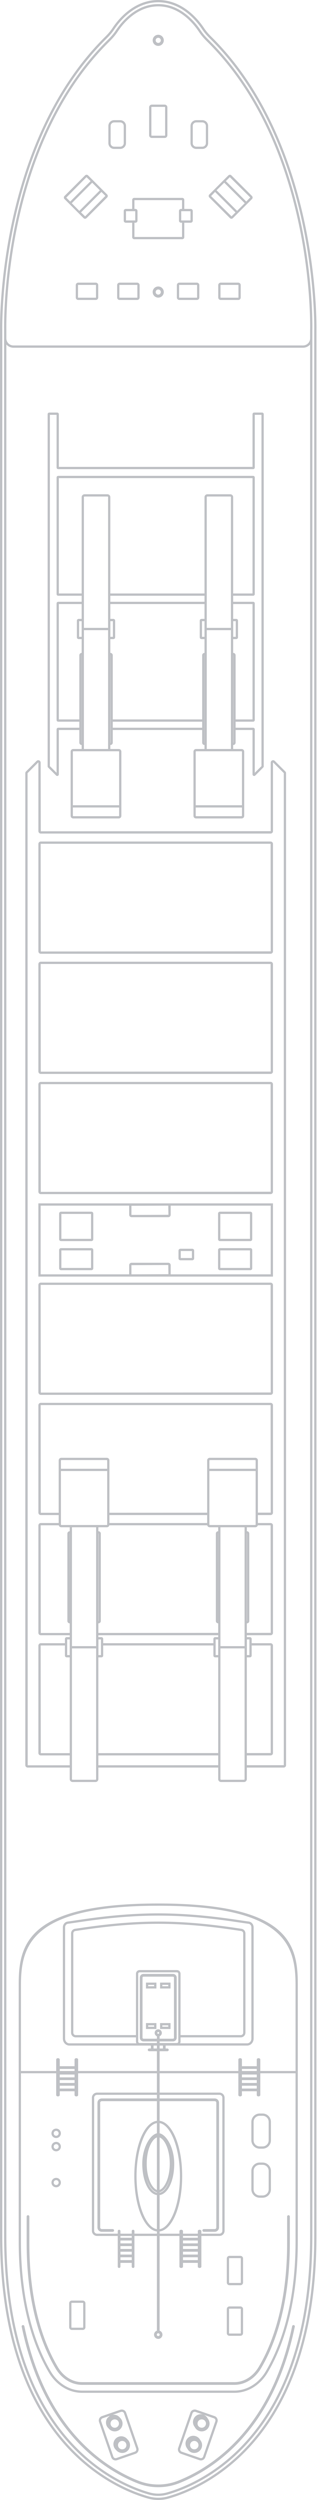 <svg xmlns="http://www.w3.org/2000/svg" width="75" height="585" viewBox="0 0 75 585" fill="none"><g opacity="0.5"><path d="M37.685 9.439C37.685 9.109 37.419 8.838 37.089 8.838C36.759 8.838 36.487 9.109 36.487 9.439C36.487 9.769 36.759 10.041 37.089 10.041C37.419 10.041 37.685 9.769 37.685 9.439ZM35.779 9.439C35.779 8.72 36.365 8.135 37.089 8.135C37.808 8.135 38.393 8.72 38.393 9.439C38.393 10.158 37.808 10.743 37.089 10.743C36.365 10.743 35.779 10.158 35.779 9.439Z" fill="#7D818A"></path><path d="M38.596 25.011L35.583 25.011C35.524 25.011 35.482 25.054 35.482 25.107L35.482 31.65C35.482 31.703 35.524 31.751 35.583 31.751L38.596 31.751C38.649 31.751 38.697 31.703 38.697 31.65L38.697 25.107C38.697 25.054 38.649 25.011 38.596 25.011ZM38.596 32.283L35.583 32.283C35.231 32.283 34.949 32.001 34.949 31.65L34.949 25.107C34.949 24.761 35.231 24.479 35.583 24.479L38.596 24.479C38.942 24.479 39.23 24.761 39.23 25.107L39.23 31.65C39.23 32.001 38.942 32.283 38.596 32.283Z" fill="#7D818A"></path><path d="M28.177 34.322C28.63 34.322 28.997 33.955 28.997 33.503L28.997 29.467C28.997 29.015 28.63 28.647 28.177 28.647L26.751 28.647C26.298 28.647 25.931 29.015 25.931 29.467L25.931 33.503C25.931 33.955 26.298 34.322 26.751 34.322L28.177 34.322ZM25.398 33.503L25.398 29.467C25.398 28.722 26.005 28.115 26.751 28.115L28.177 28.115C28.923 28.115 29.53 28.722 29.53 29.467L29.53 33.503C29.53 34.248 28.923 34.855 28.177 34.855L26.751 34.855C26.005 34.855 25.398 34.248 25.398 33.503Z" fill="#7D818A"></path><path d="M47.428 34.322C47.88 34.322 48.247 33.955 48.247 33.503L48.247 29.467C48.247 29.015 47.88 28.647 47.428 28.647L46.001 28.647C45.548 28.647 45.181 29.015 45.181 29.467L45.181 33.503C45.181 33.955 45.548 34.322 46.001 34.322L47.428 34.322ZM44.648 33.503L44.648 29.467C44.648 28.722 45.255 28.115 46.001 28.115L47.428 28.115C48.173 28.115 48.78 28.722 48.78 29.467L48.78 33.503C48.78 34.248 48.173 34.855 47.428 34.855L46.001 34.855C45.255 34.855 44.648 34.248 44.648 33.503Z" fill="#7D818A"></path><path d="M15.533 46.242L16.454 47.163L21.234 42.383L20.271 41.456L15.533 46.242ZM23.396 44.539L21.612 42.755L16.821 47.552L18.594 49.346L23.396 44.539ZM19.957 50.624L24.695 45.838L23.774 44.917L18.993 49.698L19.957 50.624ZM20.691 41.084L21.99 42.377L23.774 44.166L25.073 45.46L25.121 45.508C25.307 45.694 25.307 46.024 25.121 46.216L25.073 46.258L20.335 51.002L20.244 51.077C20.154 51.156 20.047 51.194 19.935 51.194C19.802 51.194 19.674 51.14 19.579 51.044L19.536 51.002L18.237 49.703L16.454 47.919L15.155 46.62L15.107 46.573C15.016 46.482 14.963 46.354 14.963 46.221C14.963 46.088 15.016 45.96 15.107 45.87L15.155 45.822L19.941 41.036C20.138 40.839 20.452 40.839 20.649 41.036L20.691 41.084Z" fill="#7D818A"></path><path d="M55.185 49.703L50.404 44.922L49.478 45.88L54.264 50.624L55.185 49.703ZM52.555 42.75L50.756 44.523L55.568 49.336L57.362 47.557L52.555 42.75ZM52.938 42.377L57.719 47.163L58.645 46.2L53.859 41.456L52.938 42.377ZM53.843 51.002L49.1 46.258L49.057 46.216C48.961 46.12 48.908 45.992 48.908 45.859C48.908 45.726 48.961 45.604 49.057 45.508L49.1 45.465L50.399 44.166L52.182 42.377L53.481 41.084L53.529 41.036C53.62 40.94 53.748 40.892 53.881 40.892C54.014 40.887 54.142 40.94 54.232 41.036L54.28 41.084L59.023 45.822L59.045 45.849L59.066 45.87C59.252 46.056 59.252 46.386 59.066 46.573L59.023 46.615L59.023 46.62L57.724 47.914L57.724 47.919L57.719 47.914L55.936 49.703L54.647 50.991L54.642 51.002L54.637 51.002L54.551 51.077C54.461 51.156 54.354 51.194 54.243 51.194C54.109 51.194 53.982 51.14 53.886 51.044L53.843 51.002Z" fill="#7D818A"></path><path d="M30.977 49.421L29.529 49.421L29.529 51.587L31.695 51.587L31.695 49.421L31.509 49.421L31.243 49.421L30.977 49.421ZM43.195 51.587L44.648 51.587L44.648 49.421L42.476 49.421L42.476 51.587L42.662 51.587L42.928 51.587L43.195 51.587ZM42.662 55.447L42.662 52.12L42.423 52.12C42.162 52.12 41.944 51.907 41.944 51.646L41.944 49.367C41.944 49.101 42.162 48.888 42.423 48.888L42.662 48.888L42.662 46.833L31.509 46.833L31.509 48.888L31.748 48.888C32.015 48.888 32.228 49.101 32.228 49.367L32.228 51.646C32.228 51.907 32.015 52.12 31.748 52.12L31.509 52.12L31.509 55.447L42.662 55.447ZM30.977 55.501L30.977 52.12L29.47 52.12C29.209 52.12 28.996 51.907 28.996 51.646L28.996 49.367C28.996 49.101 29.209 48.888 29.47 48.888L30.977 48.888L30.977 46.775C30.977 46.514 31.195 46.301 31.456 46.301L42.715 46.301C42.982 46.301 43.195 46.514 43.195 46.775L43.195 48.888L44.701 48.888C44.962 48.888 45.18 49.101 45.18 49.367L45.18 51.646C45.18 51.907 44.962 52.12 44.701 52.12L43.195 52.12L43.195 55.501C43.195 55.767 42.982 55.98 42.715 55.98L31.456 55.98C31.195 55.98 30.977 55.767 30.977 55.501Z" fill="#7D818A"></path><path d="M36.487 68.341C36.487 68.671 36.759 68.938 37.089 68.938C37.419 68.938 37.685 68.671 37.685 68.341C37.685 68.006 37.419 67.74 37.089 67.74C36.759 67.74 36.487 68.006 36.487 68.341ZM37.089 69.646C36.365 69.646 35.779 69.06 35.779 68.341C35.779 67.617 36.365 67.032 37.089 67.032C37.808 67.032 38.393 67.617 38.393 68.341C38.393 69.06 37.808 69.646 37.089 69.646Z" fill="#7D818A"></path><path d="M32.149 69.662L32.191 69.619L32.191 66.712L32.149 66.67L28.028 66.67L27.985 66.712L27.985 69.619L28.028 69.662L32.149 69.662ZM27.453 69.619L27.453 66.712C27.453 66.398 27.714 66.137 28.028 66.137L32.149 66.137C32.468 66.137 32.724 66.398 32.724 66.712L32.724 69.619C32.724 69.939 32.468 70.194 32.149 70.194L28.028 70.194C27.714 70.194 27.453 69.939 27.453 69.619Z" fill="#7D818A"></path><path d="M46.145 69.662L46.187 69.619L46.187 66.712L46.145 66.67L42.029 66.67L41.982 66.712L41.982 69.619L42.029 69.662L46.145 69.662ZM41.449 69.619L41.449 66.712C41.449 66.398 41.71 66.137 42.029 66.137L46.145 66.137C46.464 66.137 46.72 66.398 46.72 66.712L46.72 69.619C46.72 69.939 46.464 70.194 46.145 70.194L42.029 70.194C41.71 70.194 41.449 69.939 41.449 69.619Z" fill="#7D818A"></path><path d="M55.844 69.662L55.887 69.619L55.887 66.712L55.844 66.67L51.723 66.67L51.681 66.712L51.681 69.619L51.723 69.662L55.844 69.662ZM51.148 69.619L51.148 66.712C51.148 66.398 51.409 66.137 51.723 66.137L55.844 66.137C56.163 66.137 56.419 66.398 56.419 66.712L56.419 69.619C56.419 69.939 56.163 70.194 55.844 70.194L51.723 70.194C51.409 70.194 51.148 69.939 51.148 69.619Z" fill="#7D818A"></path><path d="M22.45 69.662L22.492 69.619L22.492 66.712L22.45 66.67L18.329 66.67L18.286 66.712L18.286 69.619L18.329 69.662L22.45 69.662ZM17.754 69.619L17.754 66.712C17.754 66.398 18.015 66.137 18.329 66.137L22.45 66.137C22.769 66.137 23.024 66.398 23.024 66.712L23.024 69.619C23.024 69.939 22.769 70.194 22.45 70.194L18.329 70.194C18.015 70.194 17.754 69.939 17.754 69.619Z" fill="#7D818A"></path><path d="M3.149 80.836L71.027 80.836C71.937 80.836 72.677 80.096 72.677 79.186L72.677 77.254C72.683 77.222 72.688 76.95 72.688 76.439C72.688 69.273 71.517 32.369 48.459 9.641C47.698 8.891 47.086 8.161 46.591 7.405C45.414 5.627 42.135 1.491 37.088 1.491C32.035 1.491 28.756 5.633 27.585 7.411C27.09 8.161 26.477 8.891 25.716 9.641C2.653 32.369 1.487 69.268 1.487 76.439C1.487 76.929 1.493 77.2 1.493 77.237L1.493 79.186C1.493 80.096 2.233 80.836 3.149 80.836ZM1.493 523.16C1.493 570.046 27.175 580.987 35.043 583.223C36.38 583.601 37.79 583.601 39.127 583.223C47.001 580.987 72.677 570.046 72.677 523.16L72.677 80.613C72.278 81.076 71.687 81.369 71.027 81.369L3.149 81.369C2.488 81.369 1.892 81.076 1.493 80.613L1.493 523.16ZM37.088 0.958C39.739 0.958 41.922 2.034 43.593 3.343C45.265 4.648 46.426 6.192 47.032 7.113C47.512 7.837 48.097 8.539 48.832 9.263C72.044 32.14 73.22 69.236 73.22 76.439C73.22 76.961 73.215 77.237 73.21 77.264L73.21 79.186L73.21 523.16C73.21 570.419 47.235 581.471 39.276 583.734C37.844 584.139 36.332 584.139 34.9 583.734C26.935 581.471 0.96 570.419 0.96 523.16L0.96 79.186L0.96 77.259C0.96 77.248 0.955 76.966 0.955 76.434C0.955 71.93 1.413 55.756 7.424 38.672C7.722 37.82 8.041 36.963 8.366 36.106C8.904 34.695 9.484 33.284 10.107 31.884C10.618 30.718 11.161 29.558 11.736 28.397C12.156 27.551 12.598 26.699 13.051 25.858C13.381 25.24 13.722 24.628 14.078 24.021C14.318 23.6 14.568 23.18 14.818 22.759C15.196 22.12 15.59 21.492 15.995 20.864C16.783 19.629 17.613 18.415 18.486 17.222C20.525 14.438 22.799 11.766 25.338 9.263C26.073 8.539 26.664 7.837 27.137 7.118C28.362 5.265 31.774 0.958 37.088 0.958Z" fill="#7D818A"></path><path d="M19.137 170.821L19.137 153.332L19.121 153.332L19.121 173.781L19.137 173.797L19.137 170.821ZM47.38 170.288L47.38 168.877L26.431 168.877L26.431 170.288L47.38 170.288ZM47.928 170.821L47.928 153.332L47.912 153.332L47.912 173.781L47.928 173.797L47.928 170.821ZM54.652 141.348L54.652 144.819L55.371 144.819C55.6 144.819 55.786 145.006 55.786 145.235L55.786 149.137C55.786 149.366 55.6 149.552 55.371 149.552L54.652 149.552L54.652 152.778L54.668 152.778C54.977 152.778 55.222 153.029 55.222 153.332L55.222 168.345L59.183 168.345L59.183 141.348L54.652 141.348ZM54.663 145.352L54.663 149.02L55.254 149.02L55.254 145.352L54.663 145.352ZM54.12 116.332C54.12 116.252 54.056 116.188 53.976 116.188L48.604 116.188C48.525 116.188 48.461 116.252 48.461 116.332L48.461 138.873L48.461 139.139L48.461 139.405L48.461 140.816L48.461 141.082L48.461 141.348L48.461 145.235L48.461 146.922L50.122 146.922L51.362 146.922L54.12 146.922L54.12 141.348L54.12 141.082L54.12 140.816L54.12 139.405L54.12 139.139L54.12 138.873L54.12 116.332ZM19.137 138.873L19.137 116.332C19.137 115.959 19.441 115.656 19.813 115.656L25.185 115.656C25.558 115.656 25.861 115.959 25.861 116.332L25.861 138.873L47.928 138.873L47.928 116.332C47.928 115.959 48.232 115.656 48.604 115.656L53.976 115.656C54.349 115.656 54.652 115.959 54.652 116.332L54.652 138.873L59.183 138.873L59.183 111.881L13.792 111.881L13.792 138.873L19.137 138.873ZM47.928 145.352L47.343 145.352L47.343 149.02L47.928 149.02L47.928 146.922L47.928 145.352ZM25.861 139.405L25.861 140.816L47.928 140.816L47.928 139.405L25.861 139.405ZM25.872 145.352L25.872 149.02L26.457 149.02L26.457 145.352L25.872 145.352ZM25.861 152.778L25.877 152.778C26.18 152.778 26.431 153.029 26.431 153.332L26.431 168.345L47.38 168.345L47.38 153.332C47.38 153.029 47.625 152.784 47.928 152.778L47.928 149.552L47.225 149.552C46.996 149.552 46.81 149.366 46.81 149.137L46.81 145.235C46.81 145.006 46.996 144.819 47.225 144.819L47.928 144.819L47.928 141.348L25.861 141.348L25.861 144.819L26.58 144.819C26.803 144.819 26.99 145.006 26.99 145.235L26.99 149.137C26.99 149.366 26.803 149.552 26.58 149.552L25.861 149.552L25.861 152.778ZM19.669 145.235L19.669 146.922L25.329 146.922L25.329 116.332C25.329 116.252 25.265 116.188 25.185 116.188L19.813 116.188C19.733 116.188 19.669 116.252 19.669 116.332L19.669 138.873L19.669 139.139L19.669 139.405L19.669 140.816L19.669 141.082L19.669 141.348L19.669 145.235ZM19.137 145.352L18.546 145.352L18.546 149.02L19.137 149.02L19.137 146.922L19.137 145.352ZM18.589 168.345L18.589 153.332C18.589 153.029 18.834 152.784 19.137 152.778L19.137 149.552L18.429 149.552C18.2 149.552 18.014 149.366 18.014 149.137L18.014 145.235C18.014 145.006 18.2 144.819 18.429 144.819L19.137 144.819L19.137 141.348L13.792 141.348L13.792 168.345L18.589 168.345ZM54.668 173.802L54.689 173.781L54.684 170.821L54.684 168.345L54.668 153.311L54.652 153.311L54.652 168.345L54.652 168.606L54.652 168.877L54.652 170.288L54.652 170.554L54.652 170.821L54.652 173.802L54.668 173.802ZM54.12 175.266L54.12 147.455L48.461 147.455L48.461 175.266L54.12 175.266ZM45.873 190.843C45.873 190.923 45.937 190.987 46.017 190.987L56.563 190.987C56.643 190.987 56.707 190.923 56.707 190.843L56.707 188.959L45.873 188.959L45.873 190.843ZM47.928 175.798L45.948 175.798L45.873 175.873L45.873 188.426L56.707 188.426L56.707 175.873L56.633 175.798L54.652 175.798L54.386 175.798L54.12 175.798L48.461 175.798L48.194 175.798L47.928 175.798ZM25.877 173.802L25.898 173.781L25.893 170.821L25.893 168.345L25.877 153.311L25.861 153.311L25.861 168.345L25.861 168.606L25.861 168.877L25.861 170.288L25.861 170.554L25.861 170.821L25.861 173.802L25.877 173.802ZM25.329 175.266L25.329 147.455L19.669 147.455L19.669 175.266L25.329 175.266ZM17.082 190.843C17.082 190.923 17.146 190.987 17.226 190.987L27.772 190.987C27.852 190.987 27.916 190.923 27.916 190.843L27.916 188.959L17.082 188.959L17.082 190.843ZM19.137 175.798L17.157 175.798L17.082 175.873L17.082 188.426L27.916 188.426L27.916 175.873L27.841 175.798L25.861 175.798L25.595 175.798L25.329 175.798L19.669 175.798L19.403 175.798L19.137 175.798ZM59.715 97.07L59.715 109.405C59.715 109.613 59.545 109.783 59.337 109.783L13.638 109.783C13.43 109.783 13.26 109.613 13.26 109.405L13.26 97.07L11.694 97.07L11.694 179.27L13.26 180.829L13.26 170.666C13.26 170.459 13.43 170.288 13.638 170.288L18.589 170.288L18.589 168.877L13.638 168.877C13.43 168.877 13.26 168.707 13.26 168.494L13.26 141.194C13.26 140.986 13.43 140.816 13.638 140.816L19.137 140.816L19.137 139.405L13.638 139.405C13.43 139.405 13.26 139.235 13.26 139.027L13.26 111.727C13.26 111.514 13.43 111.349 13.638 111.349L59.337 111.349C59.545 111.349 59.715 111.514 59.715 111.727L59.715 139.027C59.715 139.235 59.545 139.405 59.337 139.405L54.652 139.405L54.652 140.816L59.337 140.816C59.545 140.816 59.715 140.986 59.715 141.194L59.715 168.494C59.715 168.707 59.545 168.877 59.337 168.877L55.222 168.877L55.222 170.288L59.337 170.288C59.545 170.288 59.715 170.459 59.715 170.666L59.715 180.829L61.28 179.27L61.28 97.07L59.715 97.07ZM61.813 96.916L61.813 179.333C61.813 179.435 61.77 179.53 61.701 179.6L59.832 181.468C59.72 181.58 59.561 181.612 59.417 181.553C59.279 181.495 59.183 181.356 59.183 181.202L59.183 170.821L55.222 170.821L55.222 173.781C55.222 174.089 54.977 174.334 54.668 174.334L54.652 174.334L54.652 175.266L56.633 175.266C56.968 175.266 57.239 175.538 57.239 175.873L57.239 188.426L57.239 190.843L57.239 190.913C57.239 191.248 56.968 191.52 56.633 191.52L56.563 191.52L46.017 191.52L45.948 191.52C45.612 191.52 45.341 191.248 45.341 190.913L45.341 190.843L45.341 188.426L45.341 175.873C45.341 175.538 45.612 175.266 45.948 175.266L47.928 175.266L47.928 174.334C47.625 174.329 47.38 174.089 47.38 173.781L47.38 170.821L26.431 170.821L26.431 173.781C26.431 174.089 26.18 174.334 25.877 174.334L25.861 174.334L25.861 175.266L27.841 175.266C28.177 175.266 28.448 175.538 28.448 175.873L28.448 188.426L28.448 190.843L28.448 190.913C28.448 191.248 28.177 191.52 27.841 191.52L27.772 191.52L17.226 191.52L17.157 191.52C16.821 191.52 16.55 191.248 16.55 190.913L16.55 190.843L16.55 188.426L16.55 175.873C16.55 175.538 16.821 175.266 17.157 175.266L19.137 175.266L19.137 174.334C18.834 174.329 18.589 174.089 18.589 173.781L18.589 170.821L13.792 170.821L13.792 181.202C13.792 181.356 13.702 181.495 13.558 181.553C13.414 181.612 13.254 181.58 13.143 181.468L11.274 179.6C11.205 179.53 11.162 179.435 11.162 179.333L11.162 96.916C11.162 96.708 11.332 96.538 11.54 96.538L13.414 96.538C13.622 96.538 13.792 96.708 13.792 96.916L13.792 109.251L59.183 109.251L59.183 96.916C59.183 96.708 59.353 96.538 59.561 96.538L61.435 96.538C61.642 96.538 61.813 96.708 61.813 96.916Z" fill="#7D818A"></path><path d="M9.56 197.445L9.528 197.477L9.56 222.648L63.448 222.616L63.421 197.445L9.56 197.445ZM63.98 197.477L63.98 222.616C63.98 222.925 63.73 223.18 63.421 223.18L9.56 223.18C9.246 223.18 8.996 222.925 8.996 222.616L8.996 197.477C8.996 197.168 9.246 196.913 9.56 196.913L63.421 196.913C63.73 196.913 63.98 197.168 63.98 197.477Z" fill="#7D818A"></path><path d="M9.558 225.57L9.527 225.602L9.558 250.768L63.446 250.741L63.419 225.57L9.558 225.57ZM63.978 225.602L63.978 250.741C63.978 251.05 63.728 251.3 63.419 251.3L9.558 251.3C9.244 251.3 8.994 251.05 8.994 250.741L8.994 225.602C8.994 225.294 9.244 225.038 9.558 225.038L63.419 225.038C63.728 225.038 63.978 225.294 63.978 225.602Z" fill="#7D818A"></path><path d="M9.558 253.696L9.527 253.728L9.558 278.894L63.446 278.862L63.419 253.696L9.558 253.696ZM63.978 253.728L63.978 278.862C63.978 279.176 63.728 279.426 63.419 279.426L9.558 279.426C9.244 279.426 8.994 279.176 8.994 278.862L8.994 253.728C8.994 253.414 9.244 253.164 9.558 253.164L63.419 253.164C63.728 253.164 63.978 253.414 63.978 253.728Z" fill="#7D818A"></path><path d="M21.335 289.887L21.335 284.063L14.388 284.063L14.388 289.887L21.335 289.887ZM13.855 289.978L13.855 283.973C13.855 283.728 14.058 283.531 14.303 283.531L21.426 283.531C21.671 283.531 21.868 283.728 21.868 283.973L21.868 289.978C21.868 290.223 21.671 290.42 21.426 290.42L14.303 290.42C14.058 290.42 13.855 290.223 13.855 289.978Z" fill="#7D818A"></path><path d="M58.585 289.887L58.585 284.063L51.638 284.063L51.638 289.887L58.585 289.887ZM51.105 289.978L51.105 283.973C51.105 283.728 51.302 283.531 51.547 283.531L58.676 283.531C58.921 283.531 59.118 283.728 59.118 283.973L59.118 289.978C59.118 290.223 58.921 290.42 58.676 290.42L51.547 290.42C51.302 290.42 51.105 290.223 51.105 289.978Z" fill="#7D818A"></path><path d="M44.975 294.375L44.975 292.741L42.366 292.741L42.366 294.375L44.975 294.375ZM41.834 292.65C41.834 292.405 42.031 292.208 42.276 292.208L45.066 292.208C45.305 292.208 45.507 292.405 45.507 292.65L45.507 294.466C45.507 294.711 45.305 294.908 45.066 294.908L42.276 294.908C42.031 294.908 41.834 294.711 41.834 294.466L41.834 292.65Z" fill="#7D818A"></path><path d="M14.388 292.592L14.388 296.697L21.335 296.697L21.335 292.592L14.388 292.592ZM21.868 292.501L21.868 296.787C21.868 297.027 21.671 297.229 21.426 297.229L14.303 297.229C14.058 297.229 13.855 297.027 13.855 296.787L13.855 292.501C13.855 292.256 14.058 292.06 14.303 292.06L21.426 292.06C21.671 292.06 21.868 292.256 21.868 292.501Z" fill="#7D818A"></path><path d="M58.585 296.697L58.585 292.592L51.638 292.592L51.638 296.697L58.585 296.697ZM51.105 296.787L51.105 292.501C51.105 292.256 51.302 292.06 51.547 292.06L58.676 292.06C58.921 292.06 59.118 292.256 59.118 292.501L59.118 296.787C59.118 297.027 58.921 297.229 58.676 297.229L51.547 297.229C51.302 297.229 51.105 297.027 51.105 296.787Z" fill="#7D818A"></path><path d="M30.838 298.192L39.473 298.16L39.441 296.015L30.806 296.047L30.806 298.16L30.838 298.192ZM63.446 298.192L63.446 282.12L40 282.12L40.005 282.152L40.005 284.26C40.005 284.574 39.755 284.824 39.441 284.824L30.838 284.824C30.529 284.824 30.273 284.574 30.273 284.26L30.273 282.152L30.279 282.12L9.527 282.12L9.527 298.192L30.279 298.192L30.273 298.16L30.273 296.047C30.273 295.738 30.529 295.483 30.838 295.483L39.441 295.483C39.755 295.483 40.005 295.738 40.005 296.047L40.005 298.16L40 298.192L63.446 298.192ZM39.441 282.12L30.806 282.152L30.806 284.26L30.838 284.292L39.473 284.26L39.441 282.12ZM39.441 298.725L8.994 298.725L8.994 281.587L63.978 281.587L63.978 298.725L39.441 298.725Z" fill="#7D818A"></path><path d="M9.56 300.668L9.528 300.7L9.56 325.865L63.448 325.839L63.421 300.668L9.56 300.668ZM63.98 300.7L63.98 325.839C63.98 326.148 63.73 326.398 63.421 326.398L9.56 326.398C9.246 326.398 8.996 326.148 8.996 325.839L8.996 300.7C8.996 300.391 9.246 300.136 9.56 300.136L63.421 300.136C63.73 300.136 63.98 300.391 63.98 300.7Z" fill="#7D818A"></path><path d="M16.338 413.075L16.338 410.769L9.561 410.769C9.246 410.769 8.996 410.519 8.996 410.21L8.996 385.071C8.996 384.763 9.246 384.507 9.561 384.507L15.214 384.507L15.214 383.506C15.214 383.277 15.401 383.091 15.63 383.091L16.338 383.091L16.338 382.649L9.561 382.649C9.246 382.649 8.996 382.394 8.996 382.085L8.996 356.946C8.996 356.637 9.246 356.387 9.561 356.387L13.75 356.387L13.75 354.524L9.561 354.524C9.246 354.524 8.996 354.273 8.996 353.959L8.996 328.82C8.996 328.512 9.246 328.261 9.561 328.261L63.421 328.261C63.73 328.261 63.98 328.512 63.98 328.82L63.98 353.959C63.98 354.273 63.73 354.524 63.421 354.524L60.445 354.524L60.445 356.387L63.421 356.387C63.73 356.387 63.98 356.637 63.98 356.946L63.98 382.085C63.98 382.394 63.73 382.649 63.421 382.649L57.853 382.649L57.853 383.091L58.571 383.091C58.8 383.091 58.987 383.277 58.987 383.506L58.987 384.507L63.421 384.507C63.73 384.507 63.98 384.763 63.98 385.071L63.98 410.21C63.98 410.519 63.73 410.769 63.421 410.769L57.853 410.769L57.853 413.059L66.514 413.053L66.509 180.904L64.034 178.429L63.98 178.45L63.98 194.49C63.98 194.805 63.73 195.055 63.421 195.055L9.561 195.055C9.246 195.055 8.996 194.805 8.996 194.49L8.996 178.45L8.943 178.429L6.462 180.925L6.494 413.08L16.338 413.075ZM51.134 413.059L51.134 410.769L23.056 410.769L23.056 413.075L51.134 413.059ZM58.987 385.04L58.987 387.414C58.987 387.643 58.8 387.824 58.571 387.824L57.853 387.824L57.853 410.216L63.448 410.21L63.421 385.04L58.987 385.04ZM57.869 383.623L57.869 387.291L58.454 387.291L58.454 383.623L57.869 383.623ZM57.32 379.865L57.32 357.382L51.666 357.382L51.666 385.194L53.12 385.194L53.386 385.194L53.652 385.194L54.238 385.194L54.504 385.194L54.77 385.194L57.32 385.194L57.32 385.04L57.32 384.773L57.32 384.507L57.32 382.649L57.32 382.383L57.32 382.09L57.32 379.865ZM60.429 356.919C60.36 357.185 60.121 357.382 59.838 357.382L57.853 357.382L57.853 358.309L57.874 358.309C58.177 358.309 58.428 358.559 58.428 358.862L58.428 379.311C58.428 379.62 58.177 379.865 57.874 379.865L57.853 379.865L57.853 382.09L63.448 382.085L63.421 356.919L60.429 356.919ZM59.913 344.222L49.079 344.222L49.079 356.776L49.148 356.85L51.134 356.85L51.4 356.85L51.666 356.85L57.32 356.85L57.586 356.85L57.853 356.85L59.838 356.85L59.913 356.776L59.913 356.653L59.913 356.387L59.913 354.524L59.913 354.257L59.913 353.959L59.913 344.222ZM13.75 353.991L13.75 341.73C13.75 341.4 14.022 341.124 14.357 341.124L14.427 341.124L24.973 341.124L25.042 341.124C25.378 341.124 25.649 341.4 25.649 341.731L25.649 341.8L25.649 344.222L25.649 353.981L48.547 353.97L48.547 344.222L48.547 341.8L48.547 341.731C48.547 341.4 48.818 341.124 49.148 341.124L49.217 341.124L59.769 341.124L59.838 341.124C60.169 341.124 60.445 341.4 60.445 341.731L60.445 341.8L60.445 344.222L60.445 353.959L63.448 353.959L63.421 328.794L9.561 328.794L9.529 328.82L9.561 353.991L13.75 353.991ZM14.357 356.85L25.042 356.85L25.117 356.776L25.117 344.222L14.283 344.222L14.283 353.986L14.283 354.257L14.283 354.524L14.283 356.387L14.283 356.653L14.283 356.776L14.357 356.85ZM16.338 382.111L16.338 379.865C16.034 379.859 15.789 379.62 15.789 379.311L15.789 358.862C15.789 358.559 16.034 358.314 16.338 358.309L16.338 357.382L14.357 357.382C14.07 357.382 13.83 357.185 13.766 356.919L9.561 356.919L9.529 356.946L9.561 382.117L16.338 382.111ZM51.134 384.773L51.134 383.623L50.543 383.623L50.543 387.291L51.134 387.291L51.134 385.726L51.134 385.04L51.134 384.773ZM23.658 383.623L23.072 383.623L23.072 387.291L23.658 387.291L23.658 385.04L23.658 384.773L23.658 384.507L23.658 383.623ZM23.099 379.311L23.099 358.862L23.078 358.841L23.056 358.841L23.056 379.311L23.099 379.311ZM25.649 354.524L25.649 356.387L48.547 356.387L48.547 354.524L25.649 354.524ZM50.586 379.311L50.586 358.862C50.586 358.559 50.825 358.314 51.134 358.309L51.134 357.382L49.148 357.382C48.866 357.382 48.627 357.185 48.563 356.919L25.633 356.919C25.569 357.185 25.33 357.382 25.042 357.382L23.056 357.382L23.056 358.309L23.078 358.309C23.381 358.309 23.631 358.559 23.631 358.862L23.631 379.311C23.631 379.62 23.381 379.865 23.078 379.865L23.056 379.865L23.056 382.106L51.134 382.09L51.134 379.865C50.825 379.859 50.586 379.62 50.586 379.311ZM51.118 358.862L51.134 374.216L51.134 358.841L51.118 358.862ZM51.134 382.649L23.056 382.649L23.056 383.091L23.775 383.091C24.004 383.091 24.19 383.277 24.19 383.506L24.19 384.507L50.011 384.507L50.011 383.506C50.011 383.277 50.197 383.091 50.426 383.091L51.134 383.091L51.134 382.649ZM16.338 358.841L16.322 358.862L16.338 374.216L16.338 358.841ZM24.973 341.656L14.427 341.656C14.347 341.656 14.283 341.72 14.283 341.8L14.283 343.69L25.117 343.69L25.117 341.8C25.117 341.72 25.053 341.656 24.973 341.656ZM59.913 343.69L59.913 341.8C59.913 341.72 59.849 341.656 59.769 341.656L49.217 341.656C49.143 341.656 49.079 341.72 49.079 341.8L49.079 343.69L59.913 343.69ZM57.853 358.841L57.853 379.311L57.895 379.311L57.895 358.862L57.874 358.841L57.853 358.841ZM23.056 410.232L51.134 410.216L51.134 387.824L50.426 387.824C50.197 387.824 50.011 387.643 50.011 387.414L50.011 385.04L24.19 385.04L24.19 387.414C24.19 387.643 24.004 387.824 23.775 387.824L23.056 387.824L23.056 410.232ZM16.87 383.506L16.87 385.194L22.524 385.194L22.524 357.382L16.87 357.382L16.87 358.309L16.87 358.575L16.87 358.841L16.87 379.322L16.87 379.599L16.87 379.865L16.87 382.111L16.87 382.383L16.87 382.649L16.87 383.506ZM15.747 387.291L16.338 387.291L16.338 383.623L15.747 383.623L15.747 384.507L15.747 384.773L15.747 385.04L15.747 387.291ZM16.338 410.232L16.338 387.824L15.63 387.824C15.401 387.824 15.214 387.643 15.214 387.414L15.214 385.04L9.561 385.04L9.529 385.071L9.561 410.237L16.338 410.232ZM51.81 416.461L57.182 416.461C57.256 416.461 57.32 416.397 57.32 416.317L57.32 413.612L57.32 413.346L57.32 413.059L57.32 410.769L57.32 410.503L57.32 410.216L57.32 385.726L54.77 385.726L54.504 385.726L54.238 385.726L53.652 385.726L53.386 385.726L53.12 385.726L51.666 385.726L51.666 387.414L51.666 410.216L51.666 410.503L51.666 410.769L51.666 413.059L51.666 413.346L51.666 413.612L51.666 416.317C51.666 416.397 51.73 416.461 51.81 416.461ZM17.014 416.461L22.386 416.461C22.46 416.461 22.524 416.397 22.524 416.317L22.524 413.612L22.524 413.346L22.524 413.075L22.524 410.769L22.524 410.503L22.524 410.232L22.524 385.726L19.974 385.726L19.708 385.726L19.442 385.726L18.856 385.726L18.59 385.726L18.323 385.726L16.87 385.726L16.87 387.414L16.87 410.232L16.87 410.503L16.87 410.769L16.87 413.075L16.87 413.346L16.87 413.612L16.87 416.317C16.87 416.397 16.934 416.461 17.014 416.461ZM9.529 178.45L9.561 194.522L63.448 194.49L63.448 178.45C63.448 178.221 63.586 178.019 63.799 177.928C64.007 177.843 64.246 177.891 64.406 178.051L66.882 180.526C66.988 180.633 67.047 180.771 67.047 180.925L67.047 413.053C67.047 413.362 66.797 413.612 66.488 413.612L57.853 413.612L57.853 416.317C57.853 416.689 57.549 416.993 57.182 416.993L51.81 416.993C51.438 416.993 51.134 416.689 51.134 416.317L51.134 413.612L23.056 413.612L23.056 416.317C23.056 416.689 22.758 416.993 22.386 416.993L17.014 416.993C16.641 416.993 16.338 416.689 16.338 416.317L16.338 413.612L6.494 413.612C6.18 413.612 5.93 413.362 5.93 413.053L5.93 180.925C5.93 180.776 5.988 180.627 6.095 180.526L8.57 178.051C8.73 177.891 8.97 177.843 9.183 177.928C9.39 178.019 9.529 178.221 9.529 178.45Z" fill="#7D818A"></path><path d="M17.472 488.055L14.006 488.055L14.006 488.72L17.472 488.72L17.472 488.055ZM17.472 486.745L14.006 486.745L14.006 487.411L17.472 487.411L17.472 486.745ZM17.472 485.441L14.006 485.441L14.006 486.106L17.472 486.106L17.472 485.441ZM30.872 528.202L28.231 528.202L28.231 528.867L30.872 528.867L30.872 528.202ZM30.872 526.897L28.231 526.897L28.231 527.563L30.872 527.563L30.872 526.897ZM30.872 525.588L28.231 525.588L28.231 526.253L30.872 526.253L30.872 525.588ZM30.872 524.278L28.231 524.278L28.231 524.949L30.872 524.949L30.872 524.278ZM37.09 545.983C36.941 545.983 36.813 546.079 36.771 546.217L36.755 546.313C36.755 546.499 36.904 546.648 37.09 546.648C37.271 546.648 37.42 546.499 37.42 546.313L37.41 546.233C37.372 546.089 37.245 545.983 37.09 545.983ZM46.359 528.202L42.893 528.202L42.893 528.867L46.359 528.867L46.359 528.202ZM46.359 526.897L42.893 526.897L42.893 527.563L46.359 527.563L46.359 526.897ZM46.359 525.588L42.893 525.588L42.893 526.253L46.359 526.253L46.359 525.588ZM46.359 524.278L42.893 524.278L42.893 524.949L46.359 524.949L46.359 524.278ZM28.231 523.213L28.231 523.639L30.872 523.639L30.872 523.213L28.231 523.213ZM42.893 523.213L42.893 523.639L46.359 523.639L46.359 523.213L42.893 523.213ZM36.771 513.646C34.79 513.348 33.342 510.292 33.342 506.299C33.342 502.589 35.147 499.549 36.771 499.192L36.771 496.807C34.157 497.228 32.006 502.738 32.006 509.217C32.006 515.696 34.157 521.206 36.771 521.627L36.771 513.646ZM36.771 512.997C35.749 512.763 34.737 511.421 34.215 509.355C34.694 511.405 35.653 512.874 36.771 513.103L36.771 512.997ZM37.41 512.997L37.41 513.103C38.57 512.864 39.55 511.304 40.013 509.137C39.513 511.325 38.464 512.752 37.41 512.997ZM36.771 500.161C35.69 500.544 34.391 502.807 34.391 506.299C34.391 509.792 35.69 512.06 36.771 512.443L36.771 500.161ZM37.41 500.166L37.41 512.438C38.49 512.054 39.784 509.787 39.784 506.299C39.784 502.812 38.49 500.55 37.41 500.166ZM37.41 499.192C39.033 499.549 40.838 502.589 40.838 506.299C40.838 510.292 39.385 513.348 37.41 513.646L37.41 521.627C40.018 521.206 42.169 515.696 42.169 509.217C42.169 502.738 40.018 497.228 37.41 496.807L37.41 499.192ZM27.593 522.681L27.593 522.079C27.593 521.904 27.736 521.76 27.912 521.76C28.088 521.76 28.231 521.904 28.231 522.079L28.231 522.681L30.872 522.681L30.872 522.079C30.872 521.904 31.016 521.76 31.192 521.76C31.367 521.76 31.511 521.904 31.511 522.079L31.511 522.681L36.771 522.681L36.771 522.164C33.779 521.797 31.474 516.239 31.474 509.217C31.474 502.195 33.779 496.637 36.771 496.269L36.771 491.675L23.85 491.675C23.648 491.675 23.483 491.84 23.483 492.042L23.483 521.233C23.483 521.435 23.648 521.6 23.85 521.6L26.416 521.6C26.592 521.6 26.735 521.744 26.735 521.919C26.735 522.1 26.592 522.239 26.416 522.239L23.85 522.239C23.291 522.239 22.838 521.786 22.838 521.233L22.838 492.042C22.838 491.489 23.291 491.036 23.85 491.036L36.771 491.036L36.771 490.195L22.743 490.195C22.37 490.195 22.067 490.498 22.067 490.871L22.067 522.005C22.067 522.377 22.37 522.681 22.743 522.681L27.593 522.681ZM37.41 490.195L37.41 491.036L50.331 491.036C50.884 491.036 51.337 491.489 51.337 492.042L51.337 521.233C51.337 521.786 50.884 522.239 50.331 522.239L47.759 522.239C47.605 522.239 47.477 522.132 47.445 521.983L47.44 521.919C47.44 521.744 47.583 521.6 47.759 521.6L50.331 521.6C50.533 521.6 50.698 521.435 50.698 521.233L50.698 492.042C50.698 491.84 50.533 491.675 50.331 491.675L37.41 491.675L37.41 496.269C40.402 496.637 42.702 502.195 42.702 509.217C42.702 516.239 40.402 521.797 37.41 522.164L37.41 522.681L42.052 522.681L42.052 522.079C42.052 521.904 42.238 521.76 42.473 521.76C42.702 521.76 42.893 521.904 42.893 522.079L42.893 522.681L46.359 522.681L46.359 522.079C46.359 521.904 46.545 521.76 46.779 521.76C47.014 521.76 47.2 521.904 47.2 522.079L47.2 522.681L51.432 522.681C51.805 522.681 52.109 522.377 52.109 522.005L52.109 490.871C52.109 490.498 51.805 490.195 51.432 490.195L37.41 490.195ZM60.174 488.055L56.703 488.055L56.703 488.72L60.174 488.72L60.174 488.055ZM60.174 486.745L56.703 486.745L56.703 487.411L60.174 487.411L60.174 486.745ZM60.174 485.441L56.703 485.441L56.703 486.106L60.174 486.106L60.174 485.441ZM36.771 478.669L35.993 478.669L35.993 479.35L36.771 479.35L36.771 478.669ZM37.41 478.669L37.41 479.35L38.182 479.35L38.182 478.669L37.41 478.669ZM31.969 478.137C31.899 478.019 31.862 477.881 31.862 477.737L31.862 476.747L17.749 476.747C17.147 476.747 16.652 476.252 16.652 475.645L16.652 452.423C16.652 451.869 17.046 451.411 17.589 451.331L18.084 451.262C21.886 450.698 28.966 449.644 37.09 449.644C45.209 449.644 52.29 450.698 56.096 451.262L56.586 451.331C57.129 451.411 57.528 451.869 57.528 452.423L57.528 475.645C57.528 476.252 57.033 476.747 56.426 476.747L42.318 476.747L42.318 477.737C42.318 477.881 42.281 478.019 42.212 478.137L57.922 478.137C58.471 478.137 58.913 477.642 58.913 477.035L58.913 450.996C58.913 450.57 58.63 450.213 58.247 450.165C57.773 450.107 57.113 450.006 56.298 449.889C52.46 449.319 45.31 448.254 37.09 448.254C28.87 448.254 21.721 449.319 17.882 449.889C17.067 450.006 16.407 450.107 15.928 450.165C15.55 450.213 15.263 450.57 15.263 450.996L15.263 477.035C15.263 477.642 15.71 478.137 16.258 478.137L31.969 478.137ZM37.303 475.704C37.303 475.581 37.207 475.485 37.09 475.485C36.973 475.485 36.877 475.581 36.877 475.704C36.877 475.821 36.973 475.917 37.09 475.917C37.207 475.917 37.303 475.821 37.303 475.704ZM36.771 476.486L36.771 476.481L36.76 476.481C36.627 476.422 36.51 476.332 36.425 476.215C36.308 476.076 36.244 475.895 36.244 475.704C36.244 475.235 36.622 474.857 37.09 474.857C37.553 474.857 37.931 475.235 37.931 475.704C37.931 475.895 37.867 476.076 37.756 476.215C37.665 476.332 37.553 476.422 37.415 476.481L37.41 476.481L37.41 476.747L37.41 477.056L40.551 477.056C40.673 477.056 40.769 476.955 40.769 476.832L40.769 476.747L40.769 476.481L40.769 476.215L40.769 462.762C40.769 462.639 40.673 462.538 40.551 462.538L33.624 462.538C33.507 462.538 33.406 462.639 33.406 462.762L33.406 476.215L33.406 476.481L33.406 476.747L33.406 476.832C33.406 476.955 33.507 477.056 33.624 477.056L36.771 477.056L36.771 476.747L36.771 476.486ZM41.786 461.856C41.786 461.675 41.637 461.526 41.45 461.526L32.725 461.526C32.544 461.526 32.395 461.675 32.395 461.856L32.395 476.215L32.395 476.481L32.395 476.747L32.395 477.737C32.395 477.918 32.544 478.067 32.725 478.067L36.771 478.067L36.771 477.695L33.624 477.695C33.151 477.695 32.767 477.306 32.767 476.832L32.767 476.747L32.767 476.481L32.767 476.215L32.767 462.762C32.767 462.288 33.151 461.899 33.624 461.899L40.551 461.899C41.025 461.899 41.413 462.288 41.413 462.762L41.413 476.215L41.413 476.481L41.413 476.747L41.413 476.832C41.413 477.306 41.025 477.695 40.551 477.695L37.41 477.695L37.41 478.067L41.45 478.067C41.637 478.067 41.786 477.918 41.786 477.737L41.786 476.747L41.786 476.481L41.786 476.215L41.786 461.856ZM31.862 476.215L31.862 461.856C31.862 461.383 32.246 460.994 32.725 460.994L41.45 460.994C41.93 460.994 42.318 461.383 42.318 461.856L42.318 476.215L56.426 476.215C56.74 476.215 56.996 475.959 56.996 475.645L56.996 452.423C56.996 452.135 56.788 451.901 56.511 451.858L56.016 451.789C52.226 451.225 45.172 450.176 37.09 450.176C29.009 450.176 21.949 451.225 18.159 451.789L17.669 451.858C17.387 451.901 17.185 452.135 17.185 452.423L17.185 475.645C17.185 475.959 17.44 476.215 17.749 476.215L31.862 476.215ZM17.472 484.616L17.472 484.131L14.006 484.131L14.006 484.616L17.472 484.616ZM60.174 484.616L60.174 484.131L56.703 484.131L56.703 484.616L60.174 484.616ZM69.267 464.566C69.267 458.364 68.192 452.263 58.992 448.813C54.866 447.264 49.111 446.252 41.088 446.002C39.816 445.965 38.48 445.944 37.09 445.944C35.701 445.944 34.364 445.965 33.092 446.002C32.604 446.018 32.126 446.035 31.655 446.056L31.573 446.06C24.404 446.38 19.148 447.347 15.3 448.771C5.994 452.21 4.913 458.337 4.913 464.566L4.913 484.616L13.165 484.616L13.165 481.932C13.165 481.757 13.351 481.613 13.586 481.613C13.82 481.613 14.006 481.757 14.006 481.932L14.006 483.492L17.472 483.492L17.472 481.932C17.472 481.757 17.664 481.613 17.893 481.613C18.127 481.613 18.313 481.757 18.313 481.932L18.313 484.616L36.771 484.616L36.771 479.989L34.955 479.989C34.78 479.989 34.636 479.846 34.636 479.67C34.636 479.494 34.78 479.35 34.955 479.35L35.355 479.35L35.355 478.669L16.258 478.669C15.417 478.669 14.73 477.934 14.73 477.035L14.73 450.996C14.73 450.384 15.103 449.867 15.63 449.692C15.705 449.665 15.784 449.649 15.864 449.638C16.338 449.58 16.993 449.479 17.802 449.362C21.657 448.787 28.828 447.722 37.09 447.722C45.347 447.722 52.524 448.787 56.378 449.362C57.188 449.479 57.837 449.58 58.316 449.638C58.439 449.654 58.55 449.686 58.662 449.734C59.125 449.942 59.445 450.432 59.445 450.996L59.445 477.035C59.445 477.934 58.763 478.669 57.922 478.669L38.821 478.669L38.821 479.35L39.225 479.35C39.401 479.35 39.544 479.494 39.544 479.67C39.544 479.846 39.401 479.989 39.225 479.989L37.41 479.989L37.41 484.616L55.862 484.616L55.862 481.932C55.862 481.757 56.054 481.613 56.282 481.613C56.517 481.613 56.703 481.757 56.703 481.932L56.703 483.492L60.174 483.492L60.174 481.932C60.174 481.757 60.361 481.613 60.595 481.613C60.824 481.613 61.01 481.757 61.01 481.932L61.01 484.616L69.267 484.616L69.267 464.566ZM54.941 559.394C57.874 559.394 60.627 557.701 62.298 554.868C65.477 549.475 69.267 539.823 69.267 524.496L69.267 485.148L61.01 485.148L61.01 490.243C61.01 490.419 60.824 490.562 60.595 490.562C60.361 490.562 60.174 490.419 60.174 490.243L60.174 489.359L56.703 489.359L56.703 490.243C56.703 490.419 56.517 490.562 56.282 490.562C56.054 490.562 55.862 490.419 55.862 490.243L55.862 485.148L37.41 485.148L37.41 489.663L51.432 489.663C52.103 489.663 52.641 490.206 52.641 490.871L52.641 522.005C52.641 522.67 52.103 523.213 51.432 523.213L47.2 523.213L47.2 530.39C47.2 530.565 47.014 530.709 46.779 530.709C46.545 530.709 46.359 530.565 46.359 530.39L46.359 529.511L42.893 529.511L42.893 530.39C42.893 530.565 42.702 530.709 42.473 530.709C42.238 530.709 42.052 530.565 42.052 530.39L42.052 523.213L37.41 523.213L37.41 545.387C37.798 545.515 38.075 545.882 38.075 546.313C38.075 546.861 37.633 547.303 37.09 547.303C36.542 547.303 36.1 546.861 36.1 546.313C36.1 545.882 36.382 545.515 36.771 545.387L36.771 523.213L31.511 523.213L31.511 530.39C31.511 530.565 31.367 530.709 31.192 530.709C31.016 530.709 30.872 530.565 30.872 530.39L30.872 529.511L28.231 529.511L28.231 530.39C28.231 530.565 28.088 530.709 27.912 530.709C27.736 530.709 27.593 530.565 27.593 530.39L27.593 523.213L22.743 523.213C22.077 523.213 21.534 522.67 21.534 522.005L21.534 490.871C21.534 490.206 22.077 489.663 22.743 489.663L36.771 489.663L36.771 485.148L18.313 485.148L18.313 490.243C18.313 490.419 18.127 490.562 17.893 490.562C17.664 490.562 17.472 490.419 17.472 490.243L17.472 489.359L14.006 489.359L14.006 490.243C14.006 490.419 13.82 490.562 13.586 490.562C13.351 490.562 13.165 490.419 13.165 490.243L13.165 485.148L4.913 485.148L4.913 524.496C4.913 539.823 8.704 549.47 11.882 554.868C13.554 557.701 16.301 559.394 19.234 559.394L54.941 559.394ZM42.43 445.518C67.58 446.572 69.8 455.26 69.8 464.156L69.8 464.561L69.8 464.566L69.8 485.148L69.8 524.496C69.8 532.445 68.783 538.881 67.361 544.003C66.02 548.837 64.316 552.494 62.756 555.14C60.989 558.137 58.066 559.926 54.941 559.926L19.234 559.926C16.109 559.926 13.192 558.137 11.424 555.14C9.864 552.494 8.155 548.837 6.819 544.003C5.392 538.881 4.381 532.445 4.381 524.496L4.381 485.148L4.381 464.566L4.381 464.156C4.381 455.26 6.601 446.572 31.75 445.518C32.586 445.48 33.449 445.454 34.343 445.438C35.232 445.422 36.148 445.411 37.09 445.411C38.032 445.411 38.948 445.422 39.837 445.438C40.732 445.454 41.594 445.48 42.43 445.518Z" fill="#7D818A"></path><path d="M38.048 464.46L38.048 464.779L39.438 464.779L39.438 464.46L38.048 464.46ZM39.97 463.927L39.97 465.312L37.516 465.312L37.516 463.927L39.97 463.927Z" fill="#7D818A"></path><path d="M34.741 464.46L34.741 464.779L36.126 464.779L36.126 464.46L34.741 464.46ZM36.658 463.927L36.658 465.312L34.209 465.312L34.209 463.927L36.658 463.927Z" fill="#7D818A"></path><path d="M38.048 473.931L38.048 474.256L39.438 474.256L39.438 473.931L38.048 473.931ZM39.97 473.398L39.97 474.788L37.516 474.788L37.516 473.398L39.97 473.398Z" fill="#7D818A"></path><path d="M34.741 473.931L34.741 474.256L36.126 474.256L36.126 473.931L34.741 473.931ZM36.658 473.398L36.658 474.788L34.209 474.788L34.209 473.398L36.658 473.398Z" fill="#7D818A"></path><path d="M13.739 499.198C13.739 498.883 13.478 498.623 13.164 498.623C12.85 498.623 12.589 498.883 12.589 499.198C12.589 499.517 12.85 499.773 13.164 499.773C13.478 499.773 13.739 499.517 13.739 499.198ZM12.057 499.198C12.057 498.591 12.552 498.09 13.164 498.09C13.776 498.09 14.271 498.591 14.271 499.198C14.271 499.81 13.776 500.305 13.164 500.305C12.552 500.305 12.057 499.81 12.057 499.198Z" fill="#7D818A"></path><path d="M61.545 502.264C62.333 502.264 62.967 501.625 62.967 500.842L62.967 496.514C62.967 495.732 62.333 495.093 61.545 495.093L60.864 495.093C60.081 495.093 59.443 495.732 59.443 496.514L59.443 500.842C59.443 501.625 60.081 502.264 60.864 502.264L61.545 502.264ZM58.91 500.842L58.91 496.514C58.91 495.439 59.789 494.56 60.864 494.56L61.545 494.56C62.626 494.56 63.499 495.439 63.499 496.514L63.499 500.842C63.499 501.918 62.626 502.796 61.545 502.796L60.864 502.796C59.789 502.796 58.91 501.918 58.91 500.842Z" fill="#7D818A"></path><path d="M13.739 502.307C13.739 501.987 13.478 501.732 13.164 501.732C12.85 501.732 12.589 501.987 12.589 502.307C12.589 502.621 12.85 502.882 13.164 502.882C13.478 502.882 13.739 502.621 13.739 502.307ZM12.057 502.307C12.057 501.694 12.552 501.199 13.164 501.199C13.776 501.199 14.271 501.694 14.271 502.307C14.271 502.914 13.776 503.414 13.164 503.414C12.552 503.414 12.057 502.914 12.057 502.307Z" fill="#7D818A"></path><path d="M13.739 510.724C13.739 510.404 13.478 510.149 13.164 510.149C12.85 510.149 12.589 510.404 12.589 510.724C12.589 511.038 12.85 511.299 13.164 511.299C13.478 511.299 13.739 511.038 13.739 510.724ZM12.057 510.724C12.057 510.111 12.552 509.616 13.164 509.616C13.776 509.616 14.271 510.111 14.271 510.724C14.271 511.336 13.776 511.831 13.164 511.831C12.552 511.831 12.057 511.336 12.057 510.724Z" fill="#7D818A"></path><path d="M61.547 513.737C62.335 513.737 62.969 513.098 62.969 512.315L62.969 507.987C62.969 507.204 62.335 506.566 61.547 506.566L60.866 506.566C60.083 506.566 59.444 507.204 59.444 507.987L59.444 512.315C59.444 513.098 60.083 513.737 60.866 513.737L61.547 513.737ZM58.912 512.315L58.912 507.987C58.912 506.912 59.791 506.033 60.866 506.033L61.547 506.033C62.628 506.033 63.501 506.912 63.501 507.987L63.501 512.315C63.501 513.391 62.628 514.269 61.547 514.269L60.866 514.269C59.791 514.269 58.912 513.391 58.912 512.315Z" fill="#7D818A"></path><path d="M53.786 528.399C53.727 528.399 53.685 528.441 53.685 528.5L53.685 534.111C53.685 534.164 53.727 534.212 53.786 534.212L56.336 534.212C56.395 534.212 56.437 534.164 56.437 534.111L56.437 528.5C56.437 528.441 56.395 528.399 56.336 528.399L53.786 528.399ZM56.969 528.5L56.969 534.111C56.969 534.457 56.687 534.745 56.336 534.745L53.786 534.745C53.434 534.745 53.152 534.457 53.152 534.111L53.152 528.5C53.152 528.148 53.434 527.866 53.786 527.866L56.336 527.866C56.687 527.866 56.969 528.148 56.969 528.5Z" fill="#7D818A"></path><path d="M19.393 544.679C19.451 544.679 19.494 544.636 19.494 544.577L19.494 538.966C19.494 538.913 19.451 538.865 19.393 538.865L16.843 538.865C16.784 538.865 16.741 538.913 16.741 538.966L16.741 544.577C16.741 544.636 16.784 544.679 16.843 544.679L19.393 544.679ZM16.209 544.577L16.209 538.966C16.209 538.62 16.491 538.333 16.843 538.333L19.393 538.333C19.744 538.333 20.026 538.62 20.026 538.966L20.026 544.577C20.026 544.929 19.744 545.211 19.393 545.211L16.843 545.211C16.491 545.211 16.209 544.929 16.209 544.577Z" fill="#7D818A"></path><path d="M53.786 540.233C53.727 540.233 53.685 540.281 53.685 540.334L53.685 545.946C53.685 546.004 53.727 546.047 53.786 546.047L56.336 546.047C56.395 546.047 56.437 546.004 56.437 545.946L56.437 540.334C56.437 540.281 56.395 540.233 56.336 540.233L53.786 540.233ZM56.969 540.334L56.969 545.946C56.969 546.297 56.687 546.579 56.336 546.579L53.786 546.579C53.434 546.579 53.152 546.297 53.152 545.946L53.152 540.334C53.152 539.988 53.434 539.701 53.786 539.701L56.336 539.701C56.687 539.701 56.969 539.988 56.969 540.334Z" fill="#7D818A"></path><path d="M13.027 554.235C9.934 549.044 6.244 539.743 6.244 524.89L6.244 518.677C6.244 518.501 6.388 518.358 6.564 518.358C6.745 518.358 6.883 518.501 6.883 518.677L6.883 524.89C6.883 539.594 10.524 548.789 13.575 553.91C14.885 556.103 17.003 557.418 19.234 557.418L54.941 557.418C57.177 557.418 59.29 556.103 60.6 553.91C63.651 548.789 67.292 539.594 67.292 524.89L67.292 518.677C67.292 518.501 67.436 518.358 67.612 518.358C67.787 518.358 67.931 518.501 67.931 518.677L67.931 524.89C67.931 539.743 64.242 549.044 61.148 554.235C59.722 556.63 57.401 558.057 54.941 558.057L19.234 558.057C16.775 558.057 14.453 556.63 13.027 554.235Z" fill="#7D818A"></path><path d="M46.518 572.16C46.518 572.016 46.486 571.867 46.417 571.734C46.305 571.494 46.103 571.319 45.858 571.234C45.347 571.058 44.782 571.329 44.607 571.841C44.431 572.352 44.702 572.916 45.214 573.092L45.283 573.108C45.512 573.171 45.751 573.15 45.964 573.049C46.198 572.932 46.379 572.73 46.465 572.485C46.481 572.431 46.497 572.378 46.507 572.325L46.507 572.314C46.513 572.261 46.518 572.213 46.518 572.16ZM46.954 570.999C47.343 571.473 47.481 572.139 47.269 572.762C46.938 573.72 45.89 574.226 44.937 573.896C44.474 573.736 44.106 573.411 43.883 572.969L43.883 572.964C43.797 572.857 43.723 572.74 43.659 572.612C43.536 572.357 43.473 572.085 43.473 571.814C43.473 571.612 43.51 571.404 43.574 571.212C43.733 570.749 44.069 570.371 44.505 570.158C44.761 570.036 45.032 569.972 45.304 569.972C45.512 569.972 45.714 570.009 45.911 570.078C46.385 570.243 46.747 570.579 46.954 570.999Z" fill="#7D818A"></path><path d="M29.625 572.16C29.625 572.054 29.604 571.947 29.567 571.841C29.482 571.59 29.306 571.393 29.072 571.276C28.933 571.212 28.789 571.18 28.64 571.18C28.534 571.18 28.427 571.196 28.321 571.234C28.071 571.319 27.868 571.495 27.757 571.734C27.645 571.968 27.629 572.235 27.714 572.485C27.799 572.73 27.975 572.932 28.209 573.049C28.449 573.161 28.715 573.177 28.96 573.092L29.088 573.033L29.104 573.028C29.258 572.948 29.38 572.831 29.466 572.692L29.482 572.666L29.503 572.634L29.524 572.597C29.588 572.463 29.625 572.314 29.625 572.16ZM29.875 570.808L29.886 570.824C30.11 571.026 30.275 571.276 30.376 571.564C30.536 572.027 30.504 572.522 30.291 572.964C30.078 573.406 29.705 573.736 29.242 573.896C28.481 574.156 27.666 573.89 27.198 573.294L27.182 573.278C26.958 573.081 26.782 572.82 26.681 572.527C26.612 572.33 26.58 572.123 26.58 571.92C26.58 571.649 26.644 571.377 26.766 571.122C26.979 570.68 27.352 570.35 27.815 570.19C28.582 569.924 29.407 570.201 29.875 570.808Z" fill="#7D818A"></path><path d="M46.96 568.039L47.035 568.061C47.53 568.194 48.046 567.917 48.211 567.433C48.227 567.379 48.243 567.326 48.254 567.273C48.264 567.22 48.27 567.166 48.27 567.113C48.27 566.964 48.232 566.82 48.169 566.682C48.051 566.448 47.854 566.272 47.604 566.181C47.093 566.006 46.534 566.277 46.353 566.788C46.177 567.305 46.449 567.864 46.96 568.039ZM45.113 564.728L42.254 572.985C42.206 573.124 42.217 573.278 42.28 573.411C42.344 573.544 42.456 573.64 42.594 573.693L46.901 575.179C47.04 575.232 47.189 575.221 47.322 575.157C47.455 575.093 47.556 574.976 47.604 574.838L50.463 566.581C50.484 566.522 50.495 566.464 50.495 566.4C50.495 566.171 50.351 565.958 50.122 565.878L47.657 565.026C48.131 565.191 48.493 565.532 48.701 565.947L48.706 565.958C49.095 566.437 49.233 567.092 49.02 567.715C48.855 568.178 48.525 568.551 48.083 568.763C47.647 568.976 47.146 569.008 46.683 568.849C46.22 568.684 45.853 568.359 45.634 567.917L45.634 567.912C45.544 567.805 45.469 567.688 45.406 567.56C45.283 567.31 45.224 567.033 45.224 566.762C45.224 566.559 45.256 566.357 45.326 566.16C45.587 565.399 46.3 564.925 47.061 564.925C47.237 564.925 47.418 564.952 47.647 565.021L45.815 564.387C45.677 564.339 45.528 564.345 45.395 564.414C45.262 564.478 45.161 564.59 45.113 564.728ZM45.991 563.882L50.298 565.372C50.862 565.569 51.16 566.192 50.969 566.756L48.11 575.014C48.014 575.285 47.817 575.509 47.556 575.637C47.295 575.764 47.003 575.78 46.726 575.685L42.424 574.194C42.147 574.098 41.929 573.901 41.801 573.64C41.727 573.491 41.69 573.331 41.69 573.166C41.69 573.049 41.711 572.927 41.753 572.81L44.612 564.552C44.703 564.281 44.9 564.057 45.161 563.935C45.421 563.807 45.72 563.791 45.991 563.882Z" fill="#7D818A"></path><path d="M28.358 564.387L26.405 565.063C27.059 564.962 27.72 565.234 28.119 565.75L28.13 565.761C28.353 565.958 28.523 566.219 28.625 566.512C28.784 566.975 28.758 567.475 28.545 567.912C28.326 568.354 27.954 568.684 27.491 568.849C26.729 569.115 25.899 568.838 25.43 568.226C25.212 568.029 25.036 567.773 24.935 567.475C24.866 567.278 24.834 567.076 24.834 566.879C24.834 566.501 24.951 566.128 25.164 565.825C25.196 565.782 25.223 565.745 25.755 565.287L24.052 565.878C23.764 565.979 23.61 566.293 23.711 566.581L26.57 574.838C26.618 574.976 26.719 575.093 26.852 575.157C26.985 575.221 27.134 575.232 27.278 575.179L31.579 573.693C31.718 573.64 31.835 573.544 31.899 573.411C31.936 573.331 31.952 573.251 31.952 573.166C31.952 573.108 31.941 573.044 31.92 572.985L29.061 564.728C29.013 564.59 28.918 564.478 28.779 564.414C28.646 564.345 28.497 564.339 28.358 564.387ZM27.214 568.039L27.331 567.986C27.443 567.938 27.539 567.864 27.608 567.773C27.661 567.725 27.698 567.677 27.725 567.624L27.778 567.539L27.778 567.534C27.842 567.401 27.874 567.262 27.874 567.113C27.874 567.007 27.858 566.895 27.821 566.788C27.645 566.277 27.081 566.006 26.57 566.181C26.32 566.272 26.122 566.448 26.005 566.682C25.894 566.916 25.878 567.188 25.963 567.433C26.048 567.683 26.229 567.88 26.463 567.997C26.698 568.109 26.964 568.125 27.214 568.039ZM29.567 564.552L32.426 572.81C32.522 573.086 32.5 573.379 32.378 573.64C32.25 573.901 32.027 574.098 31.755 574.194L27.448 575.685C27.177 575.78 26.878 575.764 26.618 575.637C26.357 575.509 26.16 575.285 26.069 575.014L23.21 566.756C23.168 566.639 23.146 566.522 23.146 566.4C23.146 565.953 23.429 565.532 23.881 565.372L28.183 563.882C28.46 563.791 28.752 563.807 29.013 563.935C29.274 564.057 29.471 564.281 29.567 564.552Z" fill="#7D818A"></path><path d="M5.706 544.317C10.705 568.487 24.557 577.335 32.367 580.46C35.413 581.674 38.767 581.674 41.806 580.46C49.622 577.335 63.474 568.487 68.473 544.317C68.505 544.146 68.676 544.034 68.851 544.072C69.022 544.104 69.139 544.274 69.096 544.45C64.039 568.907 49.978 577.883 42.046 581.051C38.846 582.329 35.327 582.329 32.133 581.051C24.201 577.883 10.135 568.907 5.078 544.45L5.072 544.381C5.072 544.231 5.173 544.098 5.328 544.072C5.498 544.034 5.669 544.146 5.706 544.317Z" fill="#7D818A"></path><path d="M0.538 77.264L0.538 523.16C0.538 570.717 26.752 581.865 34.786 584.144C36.292 584.575 37.884 584.575 39.391 584.144C47.43 581.865 73.644 570.717 73.644 523.16L73.644 77.254C73.644 77.227 73.649 77.009 73.649 76.62C73.649 71.168 72.787 32.267 49.139 8.96C48.425 8.257 47.856 7.576 47.392 6.878C46.136 4.972 42.606 0.532 37.091 0.532C31.57 0.532 28.046 4.972 26.784 6.878C26.321 7.576 25.751 8.257 25.043 8.96C-0.303 33.939 0.527 76.833 0.538 77.264ZM44.14 2.55C45.939 3.95 47.185 5.595 47.84 6.586C48.276 7.251 48.825 7.901 49.511 8.577C75.023 33.721 74.182 76.838 74.176 77.264L74.176 523.16C74.176 571.09 47.664 582.35 39.54 584.66C37.937 585.113 36.244 585.113 34.642 584.66C26.512 582.35 0.005 571.09 0.005 523.16L0.005 77.269C0.005 77.243 2.22045e-05 77.019 2.22218e-05 76.625C2.24617e-05 71.136 0.868 32.039 24.671 8.577C25.352 7.906 25.9 7.251 26.342 6.586C27.646 4.605 31.309 1.36857e-06 37.091 1.62129e-06C39.976 1.74742e-06 42.34 1.15 44.14 2.55Z" fill="#7D818A"></path></g></svg>